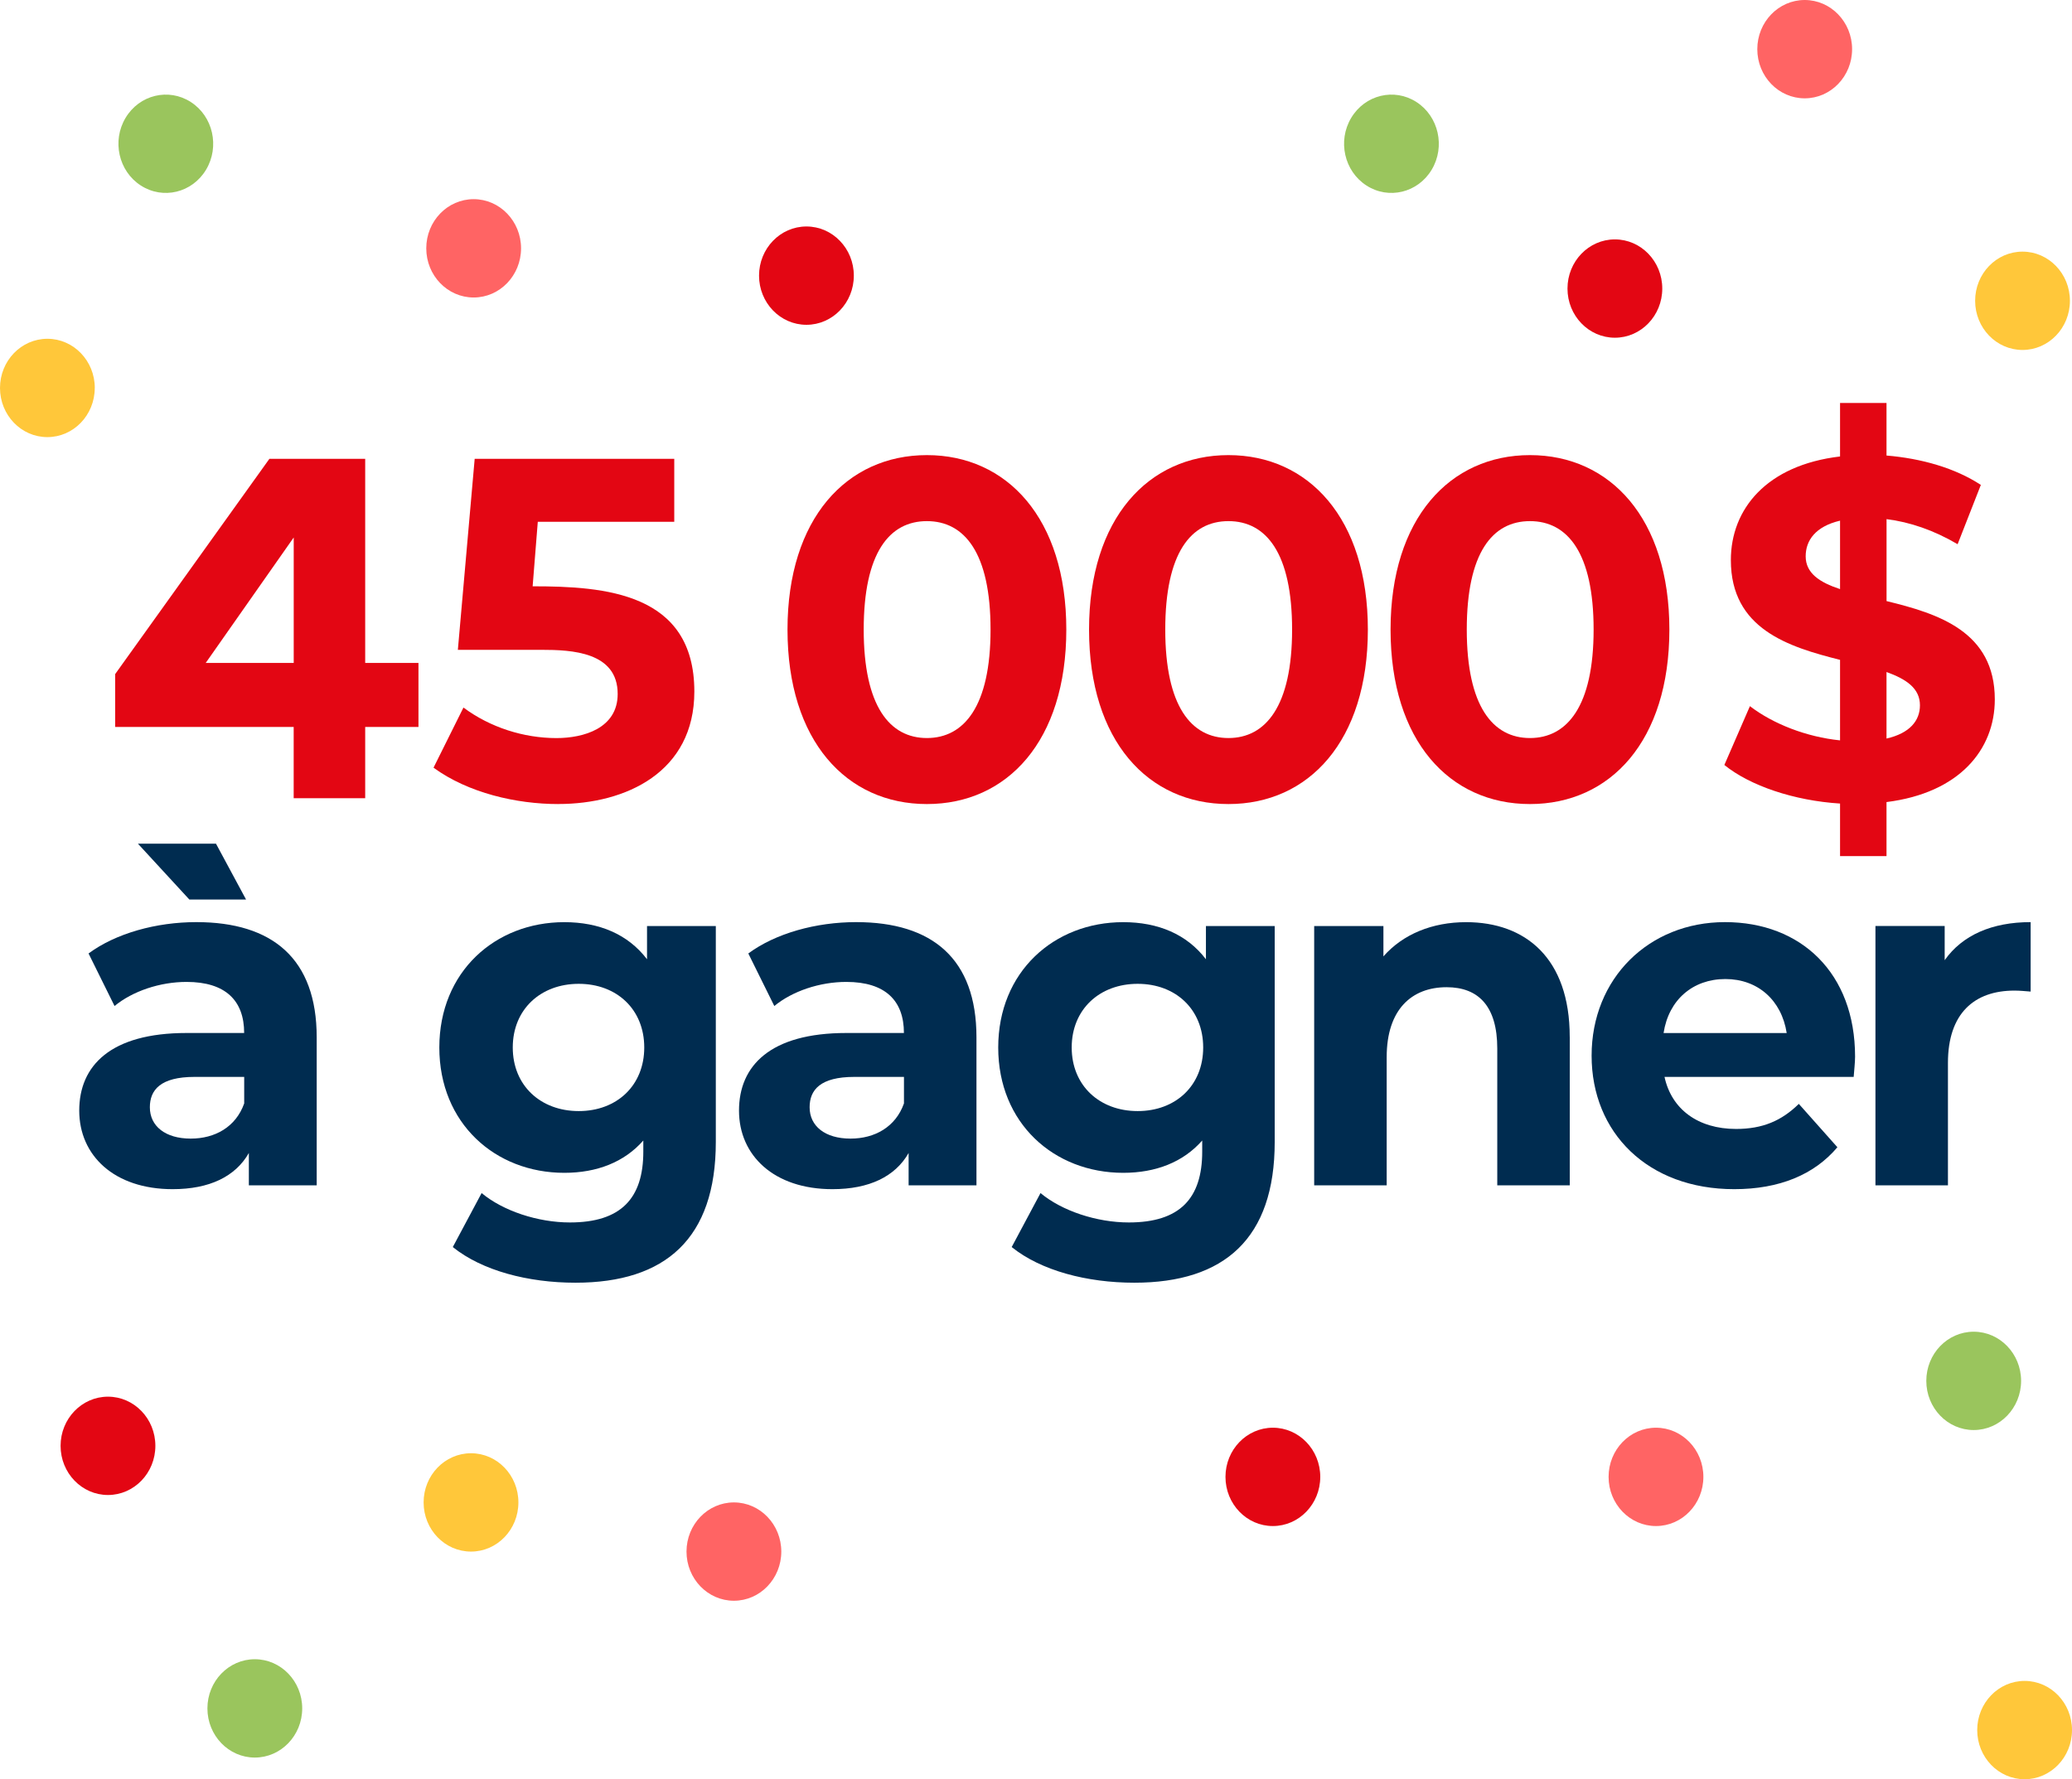 <svg width="489" height="420" viewBox="0 0 489 420" fill="none" xmlns="http://www.w3.org/2000/svg">
<g clip-path="url(#clip0_128_7823)">
<path d="M22.361 91.579C22.361 97.987 17.351 103.186 11.176 103.186C5 103.186 0 97.987 0 91.579C0 85.172 5.01 79.973 11.185 79.973C17.361 79.973 22.37 85.172 22.37 91.579" fill="#FFC73A"/>
<path d="M488.509 71.006C488.509 77.414 483.499 82.612 477.324 82.612C471.148 82.612 466.139 77.414 466.139 71.006C466.139 64.598 471.148 59.4 477.324 59.4C483.499 59.4 488.509 64.598 488.509 71.006Z" fill="#FFC73A"/>
<path d="M392.302 68.117C392.302 74.525 387.292 79.723 381.117 79.723C374.941 79.723 369.932 74.525 369.932 68.117C369.932 61.709 374.941 56.511 381.117 56.511C387.292 56.511 392.302 61.709 392.302 68.117Z" fill="#E30613"/>
<path d="M201.507 65.068C201.507 71.476 196.497 76.674 190.322 76.674C184.146 76.674 179.137 71.476 179.137 65.068C179.137 58.66 184.146 53.462 190.322 53.462C196.497 53.462 201.507 58.66 201.507 65.068Z" fill="#E30613"/>
<path d="M48.633 40.057C45.377 45.505 38.479 47.174 33.238 43.795C27.987 40.416 26.378 33.259 29.635 27.821C32.891 22.372 39.789 20.703 45.03 24.082C50.281 27.461 51.89 34.618 48.633 40.057Z" fill="#9AC55D"/>
<path d="M337.888 40.057C334.632 45.505 327.734 47.174 322.493 43.795C317.242 40.416 315.633 33.259 318.89 27.821C322.146 22.372 329.044 20.703 334.285 24.082C339.526 27.461 341.145 34.618 337.888 40.057Z" fill="#9AC55D"/>
<path d="M437.101 11.606C437.101 18.014 432.091 23.212 425.916 23.212C419.74 23.212 414.73 18.014 414.73 11.606C414.73 5.198 419.74 0 425.916 0C432.091 0 437.101 5.198 437.101 11.606Z" fill="#FF6464"/>
<path d="M122.97 58.62C122.97 65.028 117.96 70.227 111.785 70.227C105.609 70.227 100.6 65.028 100.6 58.62C100.6 52.213 105.609 47.014 111.785 47.014C117.96 47.014 122.97 52.213 122.97 58.62Z" fill="#FF6464"/>
<path d="M36.667 341.306C36.667 347.714 31.658 352.912 25.482 352.912C19.307 352.912 14.297 347.714 14.297 341.306C14.297 334.898 19.307 329.7 25.482 329.7C31.658 329.7 36.667 334.898 36.667 341.306Z" fill="#E30613"/>
<path d="M311.587 348.634C311.587 355.042 306.577 360.24 300.402 360.24C294.227 360.24 289.217 355.042 289.217 348.634C289.217 342.226 294.227 337.028 300.402 337.028C306.577 337.028 311.587 342.226 311.587 348.634Z" fill="#E30613"/>
<path d="M71.322 403.286C71.322 409.693 66.312 414.892 60.136 414.892C53.961 414.892 48.951 409.693 48.951 403.286C48.951 396.878 53.961 391.679 60.136 391.679C66.312 391.679 71.322 396.878 71.322 403.286Z" fill="#9AC55D"/>
<path d="M476.986 325.971C476.986 332.379 471.976 337.577 465.8 337.577C459.625 337.577 454.615 332.379 454.615 325.971C454.615 319.563 459.625 314.365 465.8 314.365C471.976 314.365 476.986 319.563 476.986 325.971Z" fill="#9AC55D"/>
<path d="M184.388 366.268C184.388 372.676 179.378 377.874 173.203 377.874C167.027 377.874 162.018 372.676 162.018 366.268C162.018 359.86 167.027 354.662 173.203 354.662C179.378 354.662 184.388 359.86 184.388 366.268Z" fill="#FF6464"/>
<path d="M402.003 348.634C402.003 355.042 396.994 360.24 390.818 360.24C384.643 360.24 379.633 355.042 379.633 348.634C379.633 342.226 384.643 337.028 390.818 337.028C396.994 337.028 402.003 342.226 402.003 348.634Z" fill="#FF6464"/>
<path d="M489 408.404C489 414.812 483.991 420.01 477.815 420.01C471.64 420.01 466.63 414.812 466.63 408.404C466.63 401.996 471.64 396.798 477.815 396.798C483.991 396.798 489 401.996 489 408.404Z" fill="#FFC73A"/>
<path d="M122.344 354.662C122.344 361.07 117.334 366.268 111.159 366.268C104.983 366.268 99.974 361.07 99.974 354.662C99.974 348.254 104.983 343.056 111.159 343.056C117.334 343.056 122.344 348.254 122.344 354.662Z" fill="#FFC73A"/>
<path d="M185.853 148.62C185.853 122.339 199.889 107.434 218.753 107.434C237.617 107.434 251.654 122.339 251.654 148.62C251.654 174.902 237.723 189.807 218.753 189.807C199.784 189.807 185.853 174.902 185.853 148.62ZM233.773 148.62C233.773 130.527 227.636 123.019 218.753 123.019C209.87 123.019 203.839 130.527 203.839 148.62C203.839 166.714 209.976 174.222 218.753 174.222C227.53 174.222 233.773 166.714 233.773 148.62Z" fill="#E30613"/>
<path d="M257.02 148.62C257.02 122.339 271.056 107.434 289.92 107.434C308.784 107.434 322.821 122.339 322.821 148.62C322.821 174.902 308.89 189.807 289.92 189.807C270.95 189.807 257.02 174.902 257.02 148.62ZM304.94 148.62C304.94 130.527 298.803 123.019 289.92 123.019C281.037 123.019 275.006 130.527 275.006 148.62C275.006 166.714 281.143 174.222 289.92 174.222C298.697 174.222 304.94 166.714 304.94 148.62Z" fill="#E30613"/>
<path d="M328.178 148.62C328.178 122.339 342.215 107.434 361.078 107.434C379.942 107.434 393.979 122.339 393.979 148.62C393.979 174.902 380.048 189.807 361.078 189.807C342.109 189.807 328.178 174.902 328.178 148.62ZM376.098 148.62C376.098 130.527 369.961 123.019 361.078 123.019C352.196 123.019 346.165 130.527 346.165 148.62C346.165 166.714 352.302 174.222 361.078 174.222C369.855 174.222 376.098 166.714 376.098 148.62Z" fill="#E30613"/>
<path d="M445.223 189.347V202.093H434.259V189.687C423.402 189.007 412.987 185.478 406.956 180.58L412.987 166.694C418.469 170.903 426.369 173.972 434.259 174.772V155.768C422.091 152.699 408.488 148.49 408.488 132.216C408.488 120.16 416.927 109.803 434.259 107.754V95.128H445.223V107.534C453.45 108.214 461.456 110.493 467.487 114.472L462.006 128.467C456.418 125.168 450.714 123.229 445.232 122.549V141.893C457.4 144.852 470.782 149.06 470.782 165.105C470.782 176.941 462.449 187.178 445.232 189.337L445.223 189.347ZM434.259 139.064V122.909C428.45 124.279 426.147 127.577 426.147 131.326C426.147 135.305 429.432 137.474 434.259 139.064ZM453.113 166.484C453.113 162.506 449.934 160.337 445.223 158.637V174.342C450.705 173.092 453.113 170.133 453.113 166.495V166.484Z" fill="#E30613"/>
<path d="M131.767 189.807C121.844 189.807 110.476 187.178 102.315 181.22L109.377 167.024C115.668 171.713 123.607 174.232 131.324 174.232C137.721 174.232 145.775 171.943 145.775 163.815C145.775 153.859 134.86 153.399 127.798 153.399H108.057L112.027 108.304H159.128V123.179H126.921L125.707 138.404C142.692 138.404 163.868 139.893 163.868 163.246C163.868 182.249 147.76 189.797 131.767 189.797V189.807Z" fill="#E30613"/>
<path d="M27.179 171.603V159.127L63.577 108.314H86.188V156.498H98.76V171.603H86.188V188.427H69.309V171.603H27.179ZM48.547 156.498H69.318V126.878L48.547 156.498Z" fill="#E30613"/>
<path d="M74.742 244.878V279.807H58.73V272.179C55.551 277.757 49.404 280.716 40.743 280.716C26.928 280.716 18.7 272.749 18.7 262.173C18.7 251.596 26.051 243.849 44.028 243.849H57.622C57.622 236.221 53.239 231.793 44.028 231.793C37.776 231.793 31.311 233.952 27.034 237.481L20.897 225.075C27.371 220.297 36.909 217.677 46.34 217.677C64.328 217.677 74.742 226.325 74.742 244.868V244.878ZM44.693 212.349L32.554 199.164H50.975L58.075 212.349H44.693ZM57.632 260.473V254.215H45.897C37.891 254.215 35.367 257.284 35.367 261.383C35.367 265.821 38.99 268.78 45.021 268.78C50.724 268.78 55.657 266.051 57.632 260.473Z" fill="#002C50"/>
<path d="M168.935 218.597V269.57C168.935 292.333 157.094 302.799 135.812 302.799C124.627 302.799 113.77 299.95 106.862 294.382L113.664 281.636C118.712 285.845 126.93 288.574 134.502 288.574C146.564 288.574 151.824 282.886 151.824 271.849V269.23C147.325 274.349 140.861 276.858 133.182 276.858C116.843 276.858 103.683 265.142 103.683 247.278C103.683 229.413 116.843 217.687 133.182 217.687C141.41 217.687 148.202 220.536 152.701 226.444V218.597H168.935ZM152.046 247.268C152.046 238.281 145.572 232.243 136.583 232.243C127.595 232.243 121.014 238.271 121.014 247.268C121.014 256.265 127.595 262.283 136.583 262.283C145.572 262.283 152.046 256.255 152.046 247.268Z" fill="#002C50"/>
<path d="M230.449 244.878V279.807H214.437V272.179C211.258 277.757 205.111 280.716 196.45 280.716C182.635 280.716 174.407 272.749 174.407 262.173C174.407 251.596 181.758 243.849 199.735 243.849H213.329C213.329 236.221 208.946 231.793 199.735 231.793C193.483 231.793 187.018 233.952 182.741 237.481L176.604 225.075C183.078 220.296 192.616 217.677 202.048 217.677C220.035 217.677 230.449 226.324 230.449 244.868V244.878ZM213.339 260.473V254.215H201.604C193.598 254.215 191.074 257.284 191.074 261.383C191.074 265.821 194.697 268.78 200.728 268.78C206.431 268.78 211.364 266.051 213.339 260.473Z" fill="#002C50"/>
<path d="M300.836 218.597V269.57C300.836 292.333 288.996 302.799 267.714 302.799C256.529 302.799 245.671 299.95 238.763 294.382L245.565 281.636C250.613 285.845 258.831 288.574 266.404 288.574C278.466 288.574 283.726 282.886 283.726 271.849V269.23C279.227 274.349 272.762 276.858 265.084 276.858C248.744 276.858 235.584 265.142 235.584 247.278C235.584 229.413 248.744 217.687 265.084 217.687C273.311 217.687 280.103 220.536 284.603 226.444V218.597H300.836ZM283.957 247.268C283.957 238.281 277.483 232.243 268.494 232.243C259.506 232.243 252.925 238.271 252.925 247.268C252.925 256.265 259.506 262.283 268.494 262.283C277.483 262.283 283.957 256.255 283.957 247.268Z" fill="#002C50"/>
<path d="M370.472 244.768V279.817H353.361V247.497C353.361 237.601 348.978 233.042 341.405 233.042C333.178 233.042 327.263 238.281 327.263 249.547V279.817H310.152V218.597H326.492V225.765C331.097 220.526 338.005 217.687 346.011 217.687C359.942 217.687 370.462 226.105 370.462 244.768H370.472Z" fill="#002C50"/>
<path d="M437.467 254.215H392.833C394.48 261.843 400.733 266.501 409.721 266.501C415.974 266.501 420.473 264.572 424.529 260.583L433.633 270.82C428.151 277.307 419.924 280.716 409.288 280.716C388.892 280.716 375.626 267.401 375.626 249.197C375.626 230.993 389.114 217.677 407.101 217.677C425.088 217.677 437.805 229.743 437.805 249.427C437.805 250.796 437.583 252.726 437.477 254.205L437.467 254.215ZM392.611 243.859H421.668C420.463 236.121 414.866 231.113 407.197 231.113C399.528 231.113 393.815 236.001 392.611 243.859Z" fill="#002C50"/>
<path d="M479.241 217.687V234.072C477.815 233.962 476.717 233.842 475.407 233.842C465.975 233.842 459.723 239.19 459.723 250.906V279.807H442.612V218.587H458.952V226.664C463.123 220.746 470.137 217.677 479.241 217.677V217.687Z" fill="#002C50"/>
</g>
<defs>
<clipPath id="clip0_128_7823">
<rect width="489" height="420" fill="white"/>
</clipPath>
</defs>
</svg>
